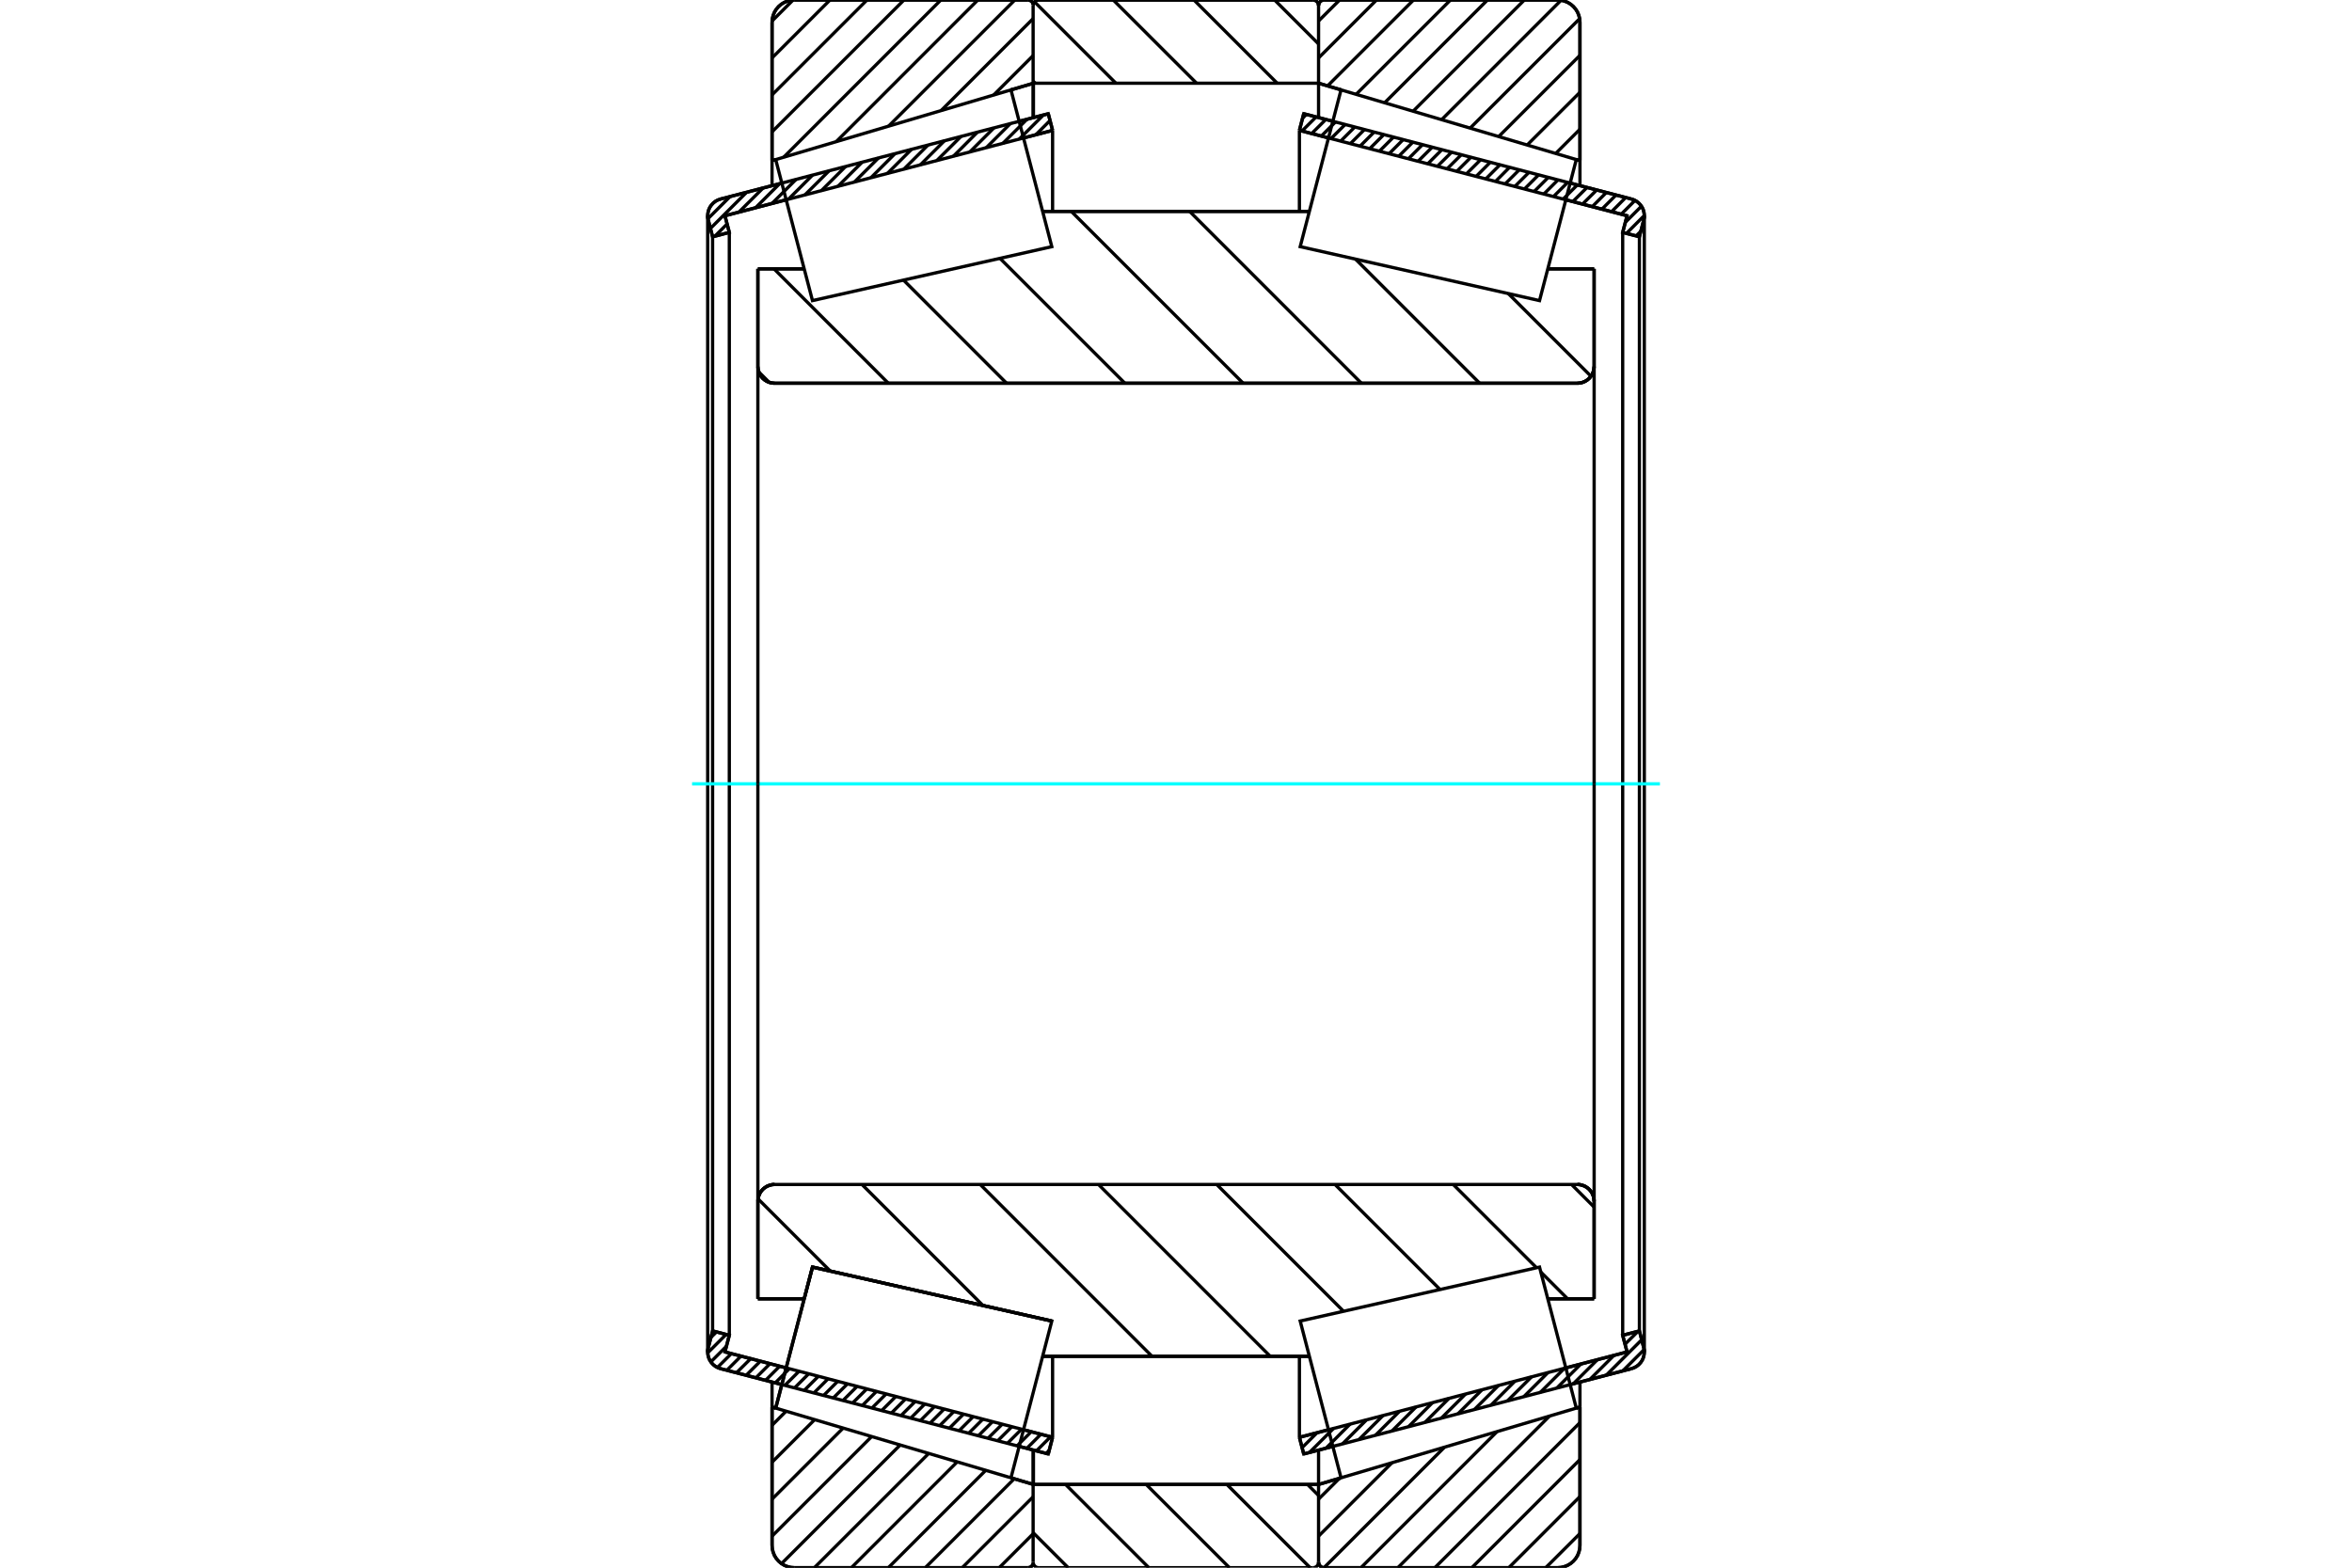 <?xml version="1.0" standalone="no"?>
<!DOCTYPE svg PUBLIC "-//W3C//DTD SVG 1.1//EN"
	"http://www.w3.org/Graphics/SVG/1.1/DTD/svg11.dtd">
<svg xmlns="http://www.w3.org/2000/svg" height="100%" width="100%" viewBox="0 0 36000 24000">
	<rect x="-1800" y="-1200" width="39600" height="26400" style="fill:#FFF"/>
	<g style="fill:none; fill-rule:evenodd" transform="matrix(1 0 0 1 0 0)">
		<g style="fill:none; stroke:#000; stroke-width:50; shape-rendering:geometricPrecision">
			<line x1="11967" y1="21197" x2="11029" y2="20953"/>
			<line x1="16045" y1="22259" x2="15599" y2="22143"/>
			<line x1="16111" y1="22004" x2="16045" y2="22259"/>
			<line x1="15666" y1="21888" x2="16111" y2="22004"/>
			<line x1="11096" y1="20697" x2="12034" y2="20942"/>
			<line x1="11163" y1="20442" x2="11096" y2="20697"/>
			<line x1="10907" y1="20375" x2="11163" y2="20442"/>
			<line x1="10841" y1="20631" x2="10907" y2="20375"/>
			<polyline points="10841,20631 10834,20664 10832,20697 10836,20741 10846,20783 10863,20823 10887,20859 10916,20891 10950,20918 10988,20939 11029,20953"/>
			<line x1="15599" y1="1857" x2="16045" y2="1741"/>
			<line x1="11029" y1="3047" x2="11967" y2="2803"/>
			<polyline points="11029,3047 10988,3061 10950,3082 10916,3109 10887,3141 10863,3177 10846,3217 10836,3259 10832,3303 10834,3336 10841,3369"/>
			<line x1="10907" y1="3625" x2="10841" y2="3369"/>
			<line x1="11163" y1="3558" x2="10907" y2="3625"/>
			<line x1="11096" y1="3303" x2="11163" y2="3558"/>
			<line x1="12034" y1="3058" x2="11096" y2="3303"/>
			<line x1="16111" y1="1996" x2="15666" y2="2112"/>
			<line x1="16045" y1="1741" x2="16111" y2="1996"/>
			<line x1="10907" y1="3625" x2="10907" y2="20375"/>
			<line x1="11163" y1="3558" x2="11163" y2="20442"/>
			<line x1="16111" y1="20763" x2="16111" y2="22004"/>
			<line x1="16111" y1="1996" x2="16111" y2="3237"/>
			<line x1="10832" y1="3303" x2="10832" y2="20697"/>
			<line x1="20401" y1="22143" x2="19955" y2="22259"/>
			<line x1="24971" y1="20953" x2="24033" y2="21197"/>
			<polyline points="24971,20953 25012,20939 25050,20918 25084,20891 25113,20859 25137,20823 25154,20783 25164,20741 25168,20697 25166,20664 25159,20631"/>
			<line x1="25093" y1="20375" x2="25159" y2="20631"/>
			<line x1="24837" y1="20442" x2="25093" y2="20375"/>
			<line x1="24904" y1="20697" x2="24837" y2="20442"/>
			<line x1="23966" y1="20942" x2="24904" y2="20697"/>
			<line x1="19889" y1="22004" x2="20334" y2="21888"/>
			<line x1="19955" y1="22259" x2="19889" y2="22004"/>
			<line x1="24033" y1="2803" x2="24971" y2="3047"/>
			<line x1="19955" y1="1741" x2="20401" y2="1857"/>
			<line x1="19889" y1="1996" x2="19955" y2="1741"/>
			<line x1="20334" y1="2112" x2="19889" y2="1996"/>
			<line x1="24904" y1="3303" x2="23966" y2="3058"/>
			<line x1="24837" y1="3558" x2="24904" y2="3303"/>
			<line x1="25093" y1="3625" x2="24837" y2="3558"/>
			<line x1="25159" y1="3369" x2="25093" y2="3625"/>
			<polyline points="25159,3369 25166,3336 25168,3303 25164,3259 25154,3217 25137,3177 25113,3141 25084,3109 25050,3082 25012,3061 24971,3047"/>
			<line x1="24837" y1="20442" x2="24837" y2="3558"/>
			<line x1="19889" y1="3237" x2="19889" y2="1996"/>
			<line x1="19889" y1="22004" x2="19889" y2="20763"/>
			<line x1="25093" y1="20375" x2="25093" y2="3625"/>
			<line x1="25168" y1="20697" x2="25168" y2="3303"/>
			<line x1="15813" y1="22726" x2="20182" y2="22726"/>
			<line x1="15813" y1="22726" x2="15813" y2="22726"/>
			<polyline points="20182,80 20180,67 20177,55 20171,43 20164,33 20155,23 20145,15 20134,9 20122,4 20110,1 20097,0"/>
			<line x1="15899" y1="0" x2="20097" y2="0"/>
			<polyline points="15899,0 15885,1 15872,4 15859,10 15848,17 15837,26 15829,37 15822,48 15817,61 15814,75"/>
			<line x1="15813" y1="22198" x2="15813" y2="22726"/>
			<line x1="15813" y1="1274" x2="15813" y2="1802"/>
			<polyline points="11600,5611 11603,5651 11613,5690 11628,5727 11649,5761 11675,5792 11706,5818 11740,5839 11777,5854 11816,5864 11856,5867"/>
			<line x1="24144" y1="5867" x2="11856" y2="5867"/>
			<polyline points="24144,5867 24184,5864 24223,5854 24260,5839 24294,5818 24325,5792 24351,5761 24372,5727 24387,5690 24397,5651 24400,5611"/>
			<line x1="24400" y1="4116" x2="24400" y2="5611"/>
			<line x1="23691" y1="4116" x2="24400" y2="4116"/>
			<line x1="15959" y1="3236" x2="20041" y2="3236"/>
			<line x1="11600" y1="4116" x2="12309" y2="4116"/>
			<line x1="11600" y1="5611" x2="11600" y2="4116"/>
			<polyline points="11856,18133 11816,18136 11777,18146 11740,18161 11706,18182 11675,18208 11649,18239 11628,18273 11613,18310 11603,18349 11600,18389"/>
			<line x1="11600" y1="19884" x2="11600" y2="18389"/>
			<line x1="12309" y1="19884" x2="11600" y2="19884"/>
			<line x1="12436" y1="19398" x2="12309" y2="19884"/>
			<line x1="16099" y1="20224" x2="12436" y2="19398"/>
			<line x1="16099" y1="20224" x2="16099" y2="20224"/>
			<line x1="20041" y1="20764" x2="15959" y2="20764"/>
			<line x1="24400" y1="19884" x2="23691" y2="19884"/>
			<line x1="24400" y1="18389" x2="24400" y2="19884"/>
			<polyline points="24400,18389 24397,18349 24387,18310 24372,18273 24351,18239 24325,18208 24294,18182 24260,18161 24223,18146 24184,18136 24144,18133"/>
			<line x1="15959" y1="3808" x2="15959" y2="3808"/>
			<line x1="15959" y1="20192" x2="15959" y2="20192"/>
			<line x1="20041" y1="20192" x2="20041" y2="20192"/>
			<line x1="20041" y1="3808" x2="20041" y2="3808"/>
			<polyline points="11600,5611 11603,5651 11613,5690 11628,5727 11649,5761 11675,5792 11706,5818 11740,5839 11777,5854 11816,5864 11856,5867"/>
			<polyline points="11856,18133 11816,18136 11777,18146 11740,18161 11706,18182 11675,18208 11649,18239 11628,18273 11613,18310 11603,18349 11600,18389"/>
			<polyline points="24144,5867 24184,5864 24223,5854 24260,5839 24294,5818 24325,5792 24351,5761 24372,5727 24387,5690 24397,5651 24400,5611"/>
			<polyline points="24400,18389 24397,18349 24387,18310 24372,18273 24351,18239 24325,18208 24294,18182 24260,18161 24223,18146 24184,18136 24144,18133"/>
			<polyline points="15732,24000 15745,23999 15757,23996 15769,23992 15780,23985 15790,23977 15799,23968 15806,23957 15812,23946 15816,23933"/>
			<line x1="15818" y1="22726" x2="15818" y2="22726"/>
			<line x1="15474" y1="22624" x2="15818" y2="22726"/>
			<line x1="11817" y1="21541" x2="11873" y2="21557"/>
			<line x1="11817" y1="23659" x2="11817" y2="21541"/>
			<polyline points="11817,23659 11821,23712 11834,23764 11854,23814 11882,23859 11917,23900 11958,23935 12004,23963 12053,23983 12105,23996 12159,24000"/>
			<line x1="15732" y1="24000" x2="12159" y2="24000"/>
			<polyline points="15816,67 15812,54 15806,43 15799,32 15790,23 15780,15 15769,8 15757,4 15745,1 15732,0"/>
			<line x1="12159" y1="0" x2="15732" y2="0"/>
			<polyline points="12159,0 12105,4 12053,17 12004,37 11958,65 11917,100 11882,141 11854,186 11834,236 11821,288 11817,341"/>
			<line x1="11817" y1="2459" x2="11817" y2="341"/>
			<line x1="11873" y1="2443" x2="11817" y2="2459"/>
			<line x1="15818" y1="1274" x2="15474" y2="1376"/>
			<line x1="15818" y1="22199" x2="15818" y2="22726"/>
			<line x1="15818" y1="1274" x2="15818" y2="1801"/>
			<line x1="11817" y1="21157" x2="11817" y2="21541"/>
			<line x1="11817" y1="2459" x2="11817" y2="2843"/>
			<polyline points="24183,341 24179,288 24166,236 24146,186 24118,141 24083,100 24042,65 23996,37 23947,17 23895,4 23841,0"/>
			<line x1="20268" y1="0" x2="23841" y2="0"/>
			<polyline points="20268,0 20254,1 20241,4 20229,9 20218,16 20207,25 20199,35 20192,47 20187,59 20183,72 20182,85"/>
			<line x1="20526" y1="1376" x2="20182" y2="1274"/>
			<line x1="24183" y1="2459" x2="24127" y2="2443"/>
			<line x1="24183" y1="341" x2="24183" y2="2459"/>
			<polyline points="23841,24000 23895,23996 23947,23983 23996,23963 24042,23935 24083,23900 24118,23859 24146,23814 24166,23764 24179,23712 24183,23659"/>
			<line x1="24183" y1="21541" x2="24183" y2="23659"/>
			<line x1="24127" y1="21557" x2="24183" y2="21541"/>
			<line x1="20182" y1="22726" x2="20526" y2="22624"/>
			<line x1="20182" y1="22726" x2="20182" y2="22726"/>
			<polyline points="20182,23915 20183,23928 20187,23941 20192,23953 20199,23965 20207,23975 20218,23984 20229,23991 20241,23996 20254,23999 20268,24000"/>
			<line x1="23841" y1="24000" x2="20268" y2="24000"/>
			<line x1="24183" y1="2843" x2="24183" y2="2459"/>
			<line x1="24183" y1="21541" x2="24183" y2="21157"/>
			<line x1="20182" y1="1801" x2="20182" y2="1274"/>
			<line x1="20182" y1="22726" x2="20182" y2="22199"/>
		</g>
		<g style="fill:none; stroke:#0FF; stroke-width:50; shape-rendering:geometricPrecision">
			<line x1="10593" y1="12000" x2="25407" y2="12000"/>
		</g>
		<g style="fill:none; stroke:#000; stroke-width:50; shape-rendering:geometricPrecision">
			<line x1="23086" y1="4494" x2="24352" y2="5760"/>
			<line x1="20018" y1="3236" x2="20036" y2="3255"/>
			<line x1="20749" y1="3968" x2="22648" y2="5867"/>
			<line x1="18208" y1="3236" x2="20838" y2="5867"/>
			<line x1="16397" y1="3236" x2="19028" y2="5867"/>
			<line x1="15306" y1="3955" x2="17218" y2="5867"/>
			<line x1="13829" y1="4288" x2="15407" y2="5867"/>
			<line x1="11847" y1="4116" x2="13597" y2="5867"/>
			<line x1="11614" y1="5694" x2="11773" y2="5853"/>
			<line x1="24054" y1="18133" x2="24400" y2="18480"/>
			<line x1="22243" y1="18133" x2="23518" y2="19408"/>
			<line x1="23584" y1="19474" x2="23994" y2="19884"/>
			<line x1="20433" y1="18133" x2="22041" y2="19741"/>
			<line x1="18623" y1="18133" x2="20564" y2="20074"/>
			<line x1="16813" y1="18133" x2="19443" y2="20764"/>
			<line x1="15003" y1="18133" x2="17633" y2="20764"/>
			<line x1="13193" y1="18133" x2="15045" y2="19986"/>
			<line x1="11603" y1="18354" x2="12708" y2="19459"/>
			<polyline points="11600,12000 11600,4116 11600,5611 11603,5651 11613,5690 11628,5727 11649,5761 11675,5792 11706,5818 11740,5839 11777,5854 11816,5864 11856,5867 24144,5867 24184,5864 24223,5854 24260,5839 24294,5818 24325,5792 24351,5761 24372,5727 24387,5690 24397,5651 24400,5611 24400,4116"/>
			<line x1="24400" y1="5611" x2="24400" y2="12000"/>
			<line x1="24400" y1="4116" x2="23691" y2="4116"/>
			<line x1="20041" y1="3236" x2="15959" y2="3236"/>
			<line x1="12309" y1="4116" x2="11600" y2="4116"/>
			<line x1="11600" y1="19884" x2="12309" y2="19884"/>
			<line x1="15959" y1="20764" x2="20041" y2="20764"/>
			<line x1="23691" y1="19884" x2="24400" y2="19884"/>
			<line x1="24400" y1="12000" x2="24400" y2="18389"/>
			<polyline points="24400,19884 24400,18389 24397,18349 24387,18310 24372,18273 24351,18239 24325,18208 24294,18182 24260,18161 24223,18146 24184,18136 24144,18133 11856,18133 11816,18136 11777,18146 11740,18161 11706,18182 11675,18208 11649,18239 11628,18273 11613,18310 11603,18349 11600,18389 11600,19884 11600,12000"/>
			<line x1="24183" y1="23477" x2="23659" y2="24000"/>
			<line x1="24183" y1="22911" x2="23094" y2="24000"/>
			<line x1="24183" y1="22345" x2="22528" y2="24000"/>
			<line x1="24183" y1="21779" x2="21962" y2="24000"/>
			<line x1="23718" y1="21678" x2="21396" y2="24000"/>
			<line x1="22914" y1="21917" x2="20831" y2="24000"/>
			<line x1="22110" y1="22155" x2="20265" y2="24000"/>
			<line x1="21306" y1="22393" x2="20182" y2="23517"/>
			<line x1="20503" y1="22631" x2="20182" y2="22951"/>
			<line x1="24183" y1="1978" x2="23812" y2="2349"/>
			<line x1="24183" y1="1413" x2="23375" y2="2220"/>
			<line x1="24183" y1="847" x2="22939" y2="2091"/>
			<line x1="24178" y1="286" x2="22502" y2="1961"/>
			<line x1="23894" y1="4" x2="22066" y2="1832"/>
			<line x1="23332" y1="0" x2="21629" y2="1703"/>
			<line x1="22767" y1="0" x2="21193" y2="1574"/>
			<line x1="22201" y1="0" x2="20757" y2="1444"/>
			<line x1="21635" y1="0" x2="20320" y2="1315"/>
			<line x1="21069" y1="0" x2="20182" y2="887"/>
			<line x1="20504" y1="0" x2="20182" y2="321"/>
			<polyline points="24183,2459 24183,341 24179,288 24166,236 24146,186 24118,141 24083,100 24042,65 23996,37 23947,17 23895,4 23841,0 20268,0 20254,1 20241,4 20229,9 20218,16 20207,25 20199,35 20192,47 20187,59 20183,72 20182,85"/>
			<line x1="24127" y1="2443" x2="24183" y2="2459"/>
			<line x1="20182" y1="1274" x2="20526" y2="1376"/>
			<line x1="20526" y1="22624" x2="20182" y2="22726"/>
			<line x1="24183" y1="21541" x2="24127" y2="21557"/>
			<line x1="20182" y1="22726" x2="20182" y2="22726"/>
			<polyline points="20182,23915 20183,23928 20187,23941 20192,23953 20199,23965 20207,23975 20218,23984 20229,23991 20241,23996 20254,23999 20268,24000 23841,24000 23895,23996 23947,23983 23996,23963 24042,23935 24083,23900 24118,23859 24146,23814 24166,23764 24179,23712 24183,23659 24183,21541"/>
			<line x1="15813" y1="23481" x2="15294" y2="24000"/>
			<line x1="15813" y1="22915" x2="14728" y2="24000"/>
			<line x1="15524" y1="22639" x2="14163" y2="24000"/>
			<line x1="15088" y1="22509" x2="13597" y2="24000"/>
			<line x1="14651" y1="22380" x2="13031" y2="24000"/>
			<line x1="14215" y1="22251" x2="12465" y2="24000"/>
			<line x1="13778" y1="22122" x2="11962" y2="23938"/>
			<line x1="13342" y1="21992" x2="11817" y2="23517"/>
			<line x1="12905" y1="21863" x2="11817" y2="22951"/>
			<line x1="12469" y1="21734" x2="11817" y2="22385"/>
			<line x1="12032" y1="21604" x2="11817" y2="21820"/>
			<line x1="15813" y1="851" x2="15210" y2="1454"/>
			<line x1="15813" y1="285" x2="14406" y2="1692"/>
			<line x1="15533" y1="0" x2="13602" y2="1930"/>
			<line x1="14967" y1="0" x2="12799" y2="2169"/>
			<line x1="14401" y1="0" x2="11995" y2="2407"/>
			<line x1="13836" y1="0" x2="11817" y2="2018"/>
			<line x1="13270" y1="0" x2="11817" y2="1453"/>
			<line x1="12704" y1="0" x2="11817" y2="887"/>
			<line x1="12138" y1="1" x2="11818" y2="321"/>
			<line x1="11817" y1="2459" x2="11817" y2="341"/>
			<polyline points="12159,0 12105,4 12053,17 12004,37 11958,65 11917,100 11882,141 11854,186 11834,236 11821,288 11817,341"/>
			<line x1="12159" y1="0" x2="15732" y2="0"/>
			<polyline points="15816,67 15812,54 15806,43 15799,32 15790,23 15780,15 15769,8 15757,4 15745,1 15732,0"/>
			<line x1="15818" y1="1274" x2="15474" y2="1376"/>
			<line x1="11873" y1="2443" x2="11817" y2="2459"/>
			<line x1="11817" y1="21541" x2="11873" y2="21557"/>
			<polyline points="15474,22624 15818,22726 15818,22726"/>
			<polyline points="15732,24000 15745,23999 15757,23996 15769,23992 15780,23985 15790,23977 15799,23968 15806,23957 15812,23946 15816,23933"/>
			<line x1="15732" y1="24000" x2="12159" y2="24000"/>
			<polyline points="11817,23659 11821,23712 11834,23764 11854,23814 11882,23859 11917,23900 11958,23935 12004,23963 12053,23983 12105,23996 12159,24000"/>
			<line x1="11817" y1="23659" x2="11817" y2="21541"/>
			<polyline points="12154,20478 12436,19398 16099,20224 16099,20224"/>
			<polyline points="11873,21557 11873,21557 12154,20478"/>
			<polyline points="23846,20478 24127,21557 20526,22624 20213,21424 19901,20224 23564,19398 23846,20478"/>
			<polyline points="23846,3522 23564,4602 19901,3776 20213,2576 20526,1376 24127,2443 23846,3522"/>
			<polyline points="12154,20478 12436,19398 16099,20224 15787,21424 15474,22624 11873,21557 12154,20478"/>
			<polyline points="12154,3522 11873,2443 15474,1376 15787,2576 16099,3776 12436,4602 12154,3522"/>
			<line x1="19509" y1="0" x2="20182" y2="673"/>
			<line x1="18275" y1="0" x2="19549" y2="1274"/>
			<line x1="17040" y1="0" x2="18315" y2="1274"/>
			<line x1="15835" y1="29" x2="17080" y2="1274"/>
			<line x1="15813" y1="1242" x2="15846" y2="1274"/>
			<line x1="20013" y1="22726" x2="20182" y2="22895"/>
			<line x1="18779" y1="22726" x2="20053" y2="24000"/>
			<line x1="17544" y1="22726" x2="18818" y2="24000"/>
			<line x1="16310" y1="22726" x2="17584" y2="24000"/>
			<line x1="15813" y1="23464" x2="16349" y2="24000"/>
			<line x1="15813" y1="1274" x2="15813" y2="85"/>
			<polyline points="15899,0 15885,1 15872,4 15860,9 15849,16 15838,25 15830,35 15823,47 15818,59 15814,72 15813,85"/>
			<line x1="15899" y1="0" x2="20097" y2="0"/>
			<polyline points="20182,85 20181,72 20178,59 20173,47 20166,35 20157,25 20147,16 20136,9 20123,4 20110,1 20097,0"/>
			<polyline points="20182,85 20182,1274 15813,1274"/>
			<polyline points="15813,22726 20182,22726 20182,23915"/>
			<polyline points="20097,24000 20110,23999 20123,23996 20136,23991 20147,23984 20157,23975 20166,23965 20173,23953 20178,23941 20181,23928 20182,23915"/>
			<line x1="20097" y1="24000" x2="15899" y2="24000"/>
			<polyline points="15813,23915 15814,23928 15818,23941 15823,23953 15830,23965 15838,23975 15849,23984 15860,23991 15872,23996 15885,23999 15899,24000"/>
			<line x1="15813" y1="23915" x2="15813" y2="22726"/>
			<line x1="25165" y1="20661" x2="24839" y2="20987"/>
			<line x1="25128" y1="20511" x2="24586" y2="21053"/>
			<line x1="25072" y1="20381" x2="24873" y2="20579"/>
			<line x1="24703" y1="20750" x2="24334" y2="21119"/>
			<line x1="24450" y1="20816" x2="24082" y2="21184"/>
			<line x1="24198" y1="20881" x2="23829" y2="21250"/>
			<line x1="23946" y1="20947" x2="23577" y2="21316"/>
			<line x1="23693" y1="21013" x2="23324" y2="21382"/>
			<line x1="23441" y1="21079" x2="23072" y2="21447"/>
			<line x1="23188" y1="21144" x2="22820" y2="21513"/>
			<line x1="22936" y1="21210" x2="22567" y2="21579"/>
			<line x1="22684" y1="21276" x2="22315" y2="21645"/>
			<line x1="22431" y1="21342" x2="22062" y2="21710"/>
			<line x1="22179" y1="21407" x2="21810" y2="21776"/>
			<line x1="21926" y1="21473" x2="21558" y2="21842"/>
			<line x1="21674" y1="21539" x2="21305" y2="21908"/>
			<line x1="21422" y1="21605" x2="21053" y2="21973"/>
			<line x1="21169" y1="21670" x2="20800" y2="22039"/>
			<line x1="20917" y1="21736" x2="20548" y2="22105"/>
			<line x1="20664" y1="21802" x2="20296" y2="22171"/>
			<line x1="20412" y1="21868" x2="20043" y2="22236"/>
			<line x1="20160" y1="21933" x2="19930" y2="22163"/>
			<line x1="19907" y1="21999" x2="19891" y2="22015"/>
			<line x1="25115" y1="3539" x2="25043" y2="3611"/>
			<line x1="25168" y1="3299" x2="24895" y2="3573"/>
			<line x1="25124" y1="3157" x2="24878" y2="3403"/>
			<line x1="25026" y1="3068" x2="24815" y2="3279"/>
			<line x1="24883" y1="3024" x2="24667" y2="3241"/>
			<line x1="24735" y1="2986" x2="24519" y2="3202"/>
			<line x1="24587" y1="2947" x2="24371" y2="3164"/>
			<line x1="24439" y1="2909" x2="24222" y2="3125"/>
			<line x1="24291" y1="2870" x2="24074" y2="3086"/>
			<line x1="24143" y1="2831" x2="23926" y2="3048"/>
			<line x1="23995" y1="2793" x2="23778" y2="3009"/>
			<line x1="23847" y1="2754" x2="23630" y2="2971"/>
			<line x1="23698" y1="2716" x2="23482" y2="2932"/>
			<line x1="23550" y1="2677" x2="23334" y2="2894"/>
			<line x1="23402" y1="2639" x2="23186" y2="2855"/>
			<line x1="23254" y1="2600" x2="23038" y2="2816"/>
			<line x1="23106" y1="2561" x2="22890" y2="2778"/>
			<line x1="22958" y1="2523" x2="22742" y2="2739"/>
			<line x1="22810" y1="2484" x2="22594" y2="2701"/>
			<line x1="22662" y1="2446" x2="22445" y2="2662"/>
			<line x1="22514" y1="2407" x2="22297" y2="2624"/>
			<line x1="22366" y1="2369" x2="22149" y2="2585"/>
			<line x1="22218" y1="2330" x2="22001" y2="2546"/>
			<line x1="22070" y1="2291" x2="21853" y2="2508"/>
			<line x1="21921" y1="2253" x2="21705" y2="2469"/>
			<line x1="21773" y1="2214" x2="21557" y2="2431"/>
			<line x1="21625" y1="2176" x2="21409" y2="2392"/>
			<line x1="21477" y1="2137" x2="21261" y2="2354"/>
			<line x1="21329" y1="2099" x2="21113" y2="2315"/>
			<line x1="21181" y1="2060" x2="20965" y2="2276"/>
			<line x1="21033" y1="2021" x2="20817" y2="2238"/>
			<line x1="20885" y1="1983" x2="20669" y2="2199"/>
			<line x1="20737" y1="1944" x2="20520" y2="2161"/>
			<line x1="20589" y1="1906" x2="20372" y2="2122"/>
			<line x1="20441" y1="1867" x2="20224" y2="2084"/>
			<line x1="20293" y1="1829" x2="20076" y2="2045"/>
			<line x1="20145" y1="1790" x2="19928" y2="2006"/>
			<line x1="19996" y1="1751" x2="19937" y2="1811"/>
			<polyline points="19889,1996 19955,1741 24971,3047"/>
			<polyline points="25159,3369 25167,3328 25168,3287 25162,3246 25150,3206 25132,3169 25108,3135 25079,3105 25046,3080 25010,3061 24971,3047"/>
			<polyline points="25159,3369 25093,3625 24837,3558 24904,3303 19889,1996"/>
			<polyline points="19889,22004 24904,20697 24837,20442 25093,20375 25159,20631"/>
			<polyline points="24971,20953 25010,20939 25046,20920 25079,20895 25108,20865 25132,20831 25150,20794 25162,20754 25168,20713 25167,20672 25159,20631"/>
			<polyline points="24971,20953 19955,22259 19889,22004"/>
			<line x1="16060" y1="22203" x2="16012" y2="22251"/>
			<line x1="16080" y1="21996" x2="15864" y2="22212"/>
			<line x1="15932" y1="21957" x2="15716" y2="22174"/>
			<line x1="15784" y1="21919" x2="15568" y2="22135"/>
			<line x1="15636" y1="21880" x2="15420" y2="22096"/>
			<line x1="15488" y1="21841" x2="15271" y2="22058"/>
			<line x1="15340" y1="21803" x2="15123" y2="22019"/>
			<line x1="15192" y1="21764" x2="14975" y2="21981"/>
			<line x1="15044" y1="21726" x2="14827" y2="21942"/>
			<line x1="14896" y1="21687" x2="14679" y2="21904"/>
			<line x1="14747" y1="21649" x2="14531" y2="21865"/>
			<line x1="14599" y1="21610" x2="14383" y2="21826"/>
			<line x1="14451" y1="21571" x2="14235" y2="21788"/>
			<line x1="14303" y1="21533" x2="14087" y2="21749"/>
			<line x1="14155" y1="21494" x2="13939" y2="21711"/>
			<line x1="14007" y1="21456" x2="13791" y2="21672"/>
			<line x1="13859" y1="21417" x2="13643" y2="21634"/>
			<line x1="13711" y1="21379" x2="13495" y2="21595"/>
			<line x1="13563" y1="21340" x2="13346" y2="21556"/>
			<line x1="13415" y1="21301" x2="13198" y2="21518"/>
			<line x1="13267" y1="21263" x2="13050" y2="21479"/>
			<line x1="13119" y1="21224" x2="12902" y2="21441"/>
			<line x1="12971" y1="21186" x2="12754" y2="21402"/>
			<line x1="12822" y1="21147" x2="12606" y2="21364"/>
			<line x1="12674" y1="21109" x2="12458" y2="21325"/>
			<line x1="12526" y1="21070" x2="12310" y2="21286"/>
			<line x1="12378" y1="21031" x2="12162" y2="21248"/>
			<line x1="12230" y1="20993" x2="12014" y2="21209"/>
			<line x1="12082" y1="20954" x2="11866" y2="21171"/>
			<line x1="11934" y1="20916" x2="11718" y2="21132"/>
			<line x1="11786" y1="20877" x2="11569" y2="21094"/>
			<line x1="11638" y1="20839" x2="11421" y2="21055"/>
			<line x1="11490" y1="20800" x2="11273" y2="21016"/>
			<line x1="11342" y1="20761" x2="11125" y2="20978"/>
			<line x1="11194" y1="20723" x2="10981" y2="20935"/>
			<line x1="11118" y1="20611" x2="10880" y2="20850"/>
			<line x1="11114" y1="20429" x2="10832" y2="20711"/>
			<line x1="10966" y1="20391" x2="10881" y2="20475"/>
			<line x1="16111" y1="1993" x2="16107" y2="1997"/>
			<line x1="16072" y1="1845" x2="15855" y2="2063"/>
			<line x1="15971" y1="1760" x2="15602" y2="2129"/>
			<line x1="15719" y1="1826" x2="15350" y2="2195"/>
			<line x1="15466" y1="1891" x2="15097" y2="2260"/>
			<line x1="15214" y1="1957" x2="14845" y2="2326"/>
			<line x1="14961" y1="2023" x2="14593" y2="2392"/>
			<line x1="14709" y1="2089" x2="14340" y2="2457"/>
			<line x1="14457" y1="2154" x2="14088" y2="2523"/>
			<line x1="14204" y1="2220" x2="13835" y2="2589"/>
			<line x1="13952" y1="2286" x2="13583" y2="2655"/>
			<line x1="13699" y1="2352" x2="13331" y2="2720"/>
			<line x1="13447" y1="2417" x2="13078" y2="2786"/>
			<line x1="13195" y1="2483" x2="12826" y2="2852"/>
			<line x1="12942" y1="2549" x2="12573" y2="2918"/>
			<line x1="12690" y1="2615" x2="12321" y2="2983"/>
			<line x1="12437" y1="2680" x2="12069" y2="3049"/>
			<line x1="12185" y1="2746" x2="11816" y2="3115"/>
			<line x1="11933" y1="2812" x2="11564" y2="3181"/>
			<line x1="11680" y1="2878" x2="11311" y2="3246"/>
			<line x1="11129" y1="3429" x2="10943" y2="3615"/>
			<line x1="11428" y1="2943" x2="10874" y2="3497"/>
			<line x1="11175" y1="3009" x2="10836" y2="3348"/>
			<polyline points="16111,1996 16045,1741 11029,3047 10990,3061 10954,3080 10921,3105 10892,3135 10868,3169 10850,3206 10838,3246 10832,3287 10833,3328 10841,3369 10907,3625 11163,3558 11096,3303 16111,1996"/>
			<polyline points="16111,22004 11096,20697 11163,20442 10907,20375 10841,20631 10833,20672 10832,20713 10838,20754 10850,20794 10868,20831 10892,20865 10921,20895 10954,20920 10990,20939 11029,20953 16045,22259 16111,22004"/>
		</g>
	</g>
</svg>
